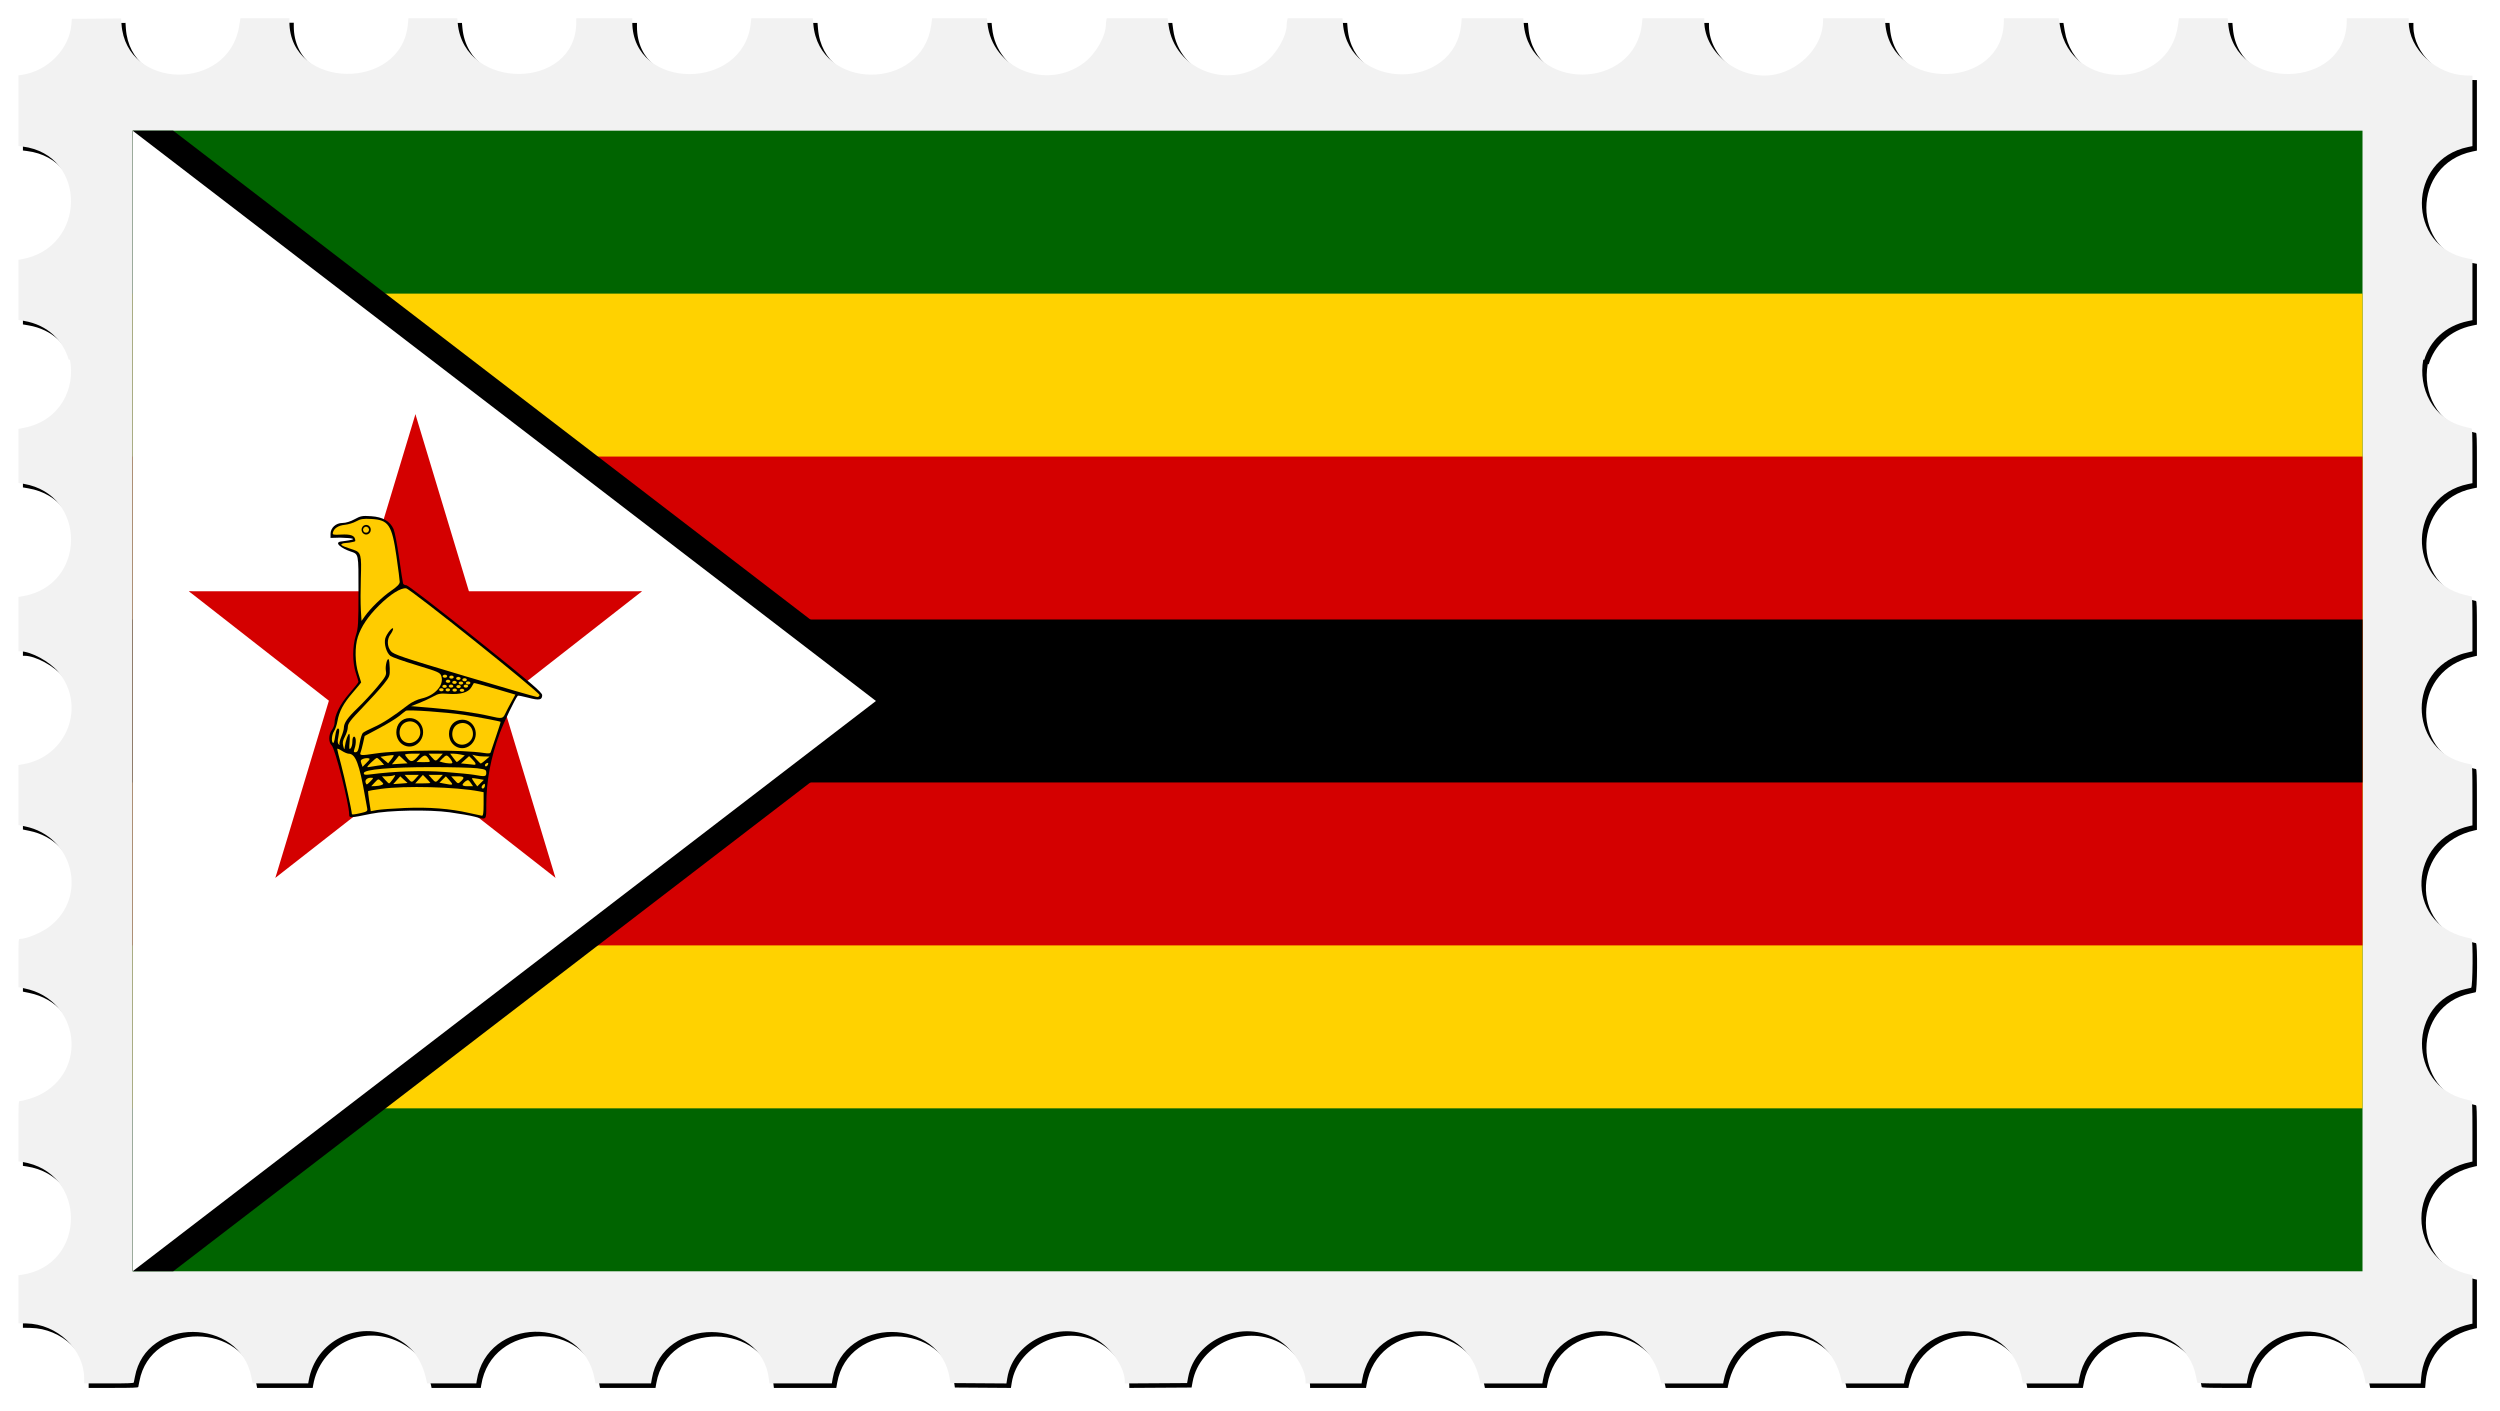 <?xml version="1.0" encoding="UTF-8" standalone="no"?>
<svg id="svg4137" xmlns:rdf="http://www.w3.org/1999/02/22-rdf-syntax-ns#" xmlns="http://www.w3.org/2000/svg" height="1888.6" viewBox="0 0 3346.565 1888.584" width="3346.6" version="1.1" xmlns:cc="http://creativecommons.org/ns#" xmlns:xlink="http://www.w3.org/1999/xlink" xmlns:dc="http://purl.org/dc/elements/1.1/">
<defs id="defs4141">
<filter id="filter6669" style="color-interpolation-filters:sRGB" height="1.034" width="1.019" y="-.017" x="-.009">
<feGaussianBlur id="feGaussianBlur6671" stdDeviation="12.781"/>
</filter>
</defs>
<g id="g4286">
<path id="path6667" d="m168.39 30.675-33.106 0.264-33.106 0.262-0.625 7.5c-2.745 32.939-31.559 62.331-66.195 67.525l-4.68 0.703v47.271 47.27l5.305 0.664c87.639 10.95 86.353 135.92-1.555 151.01l-3.75 0.645v40.26 40.26l7.25 1.225c32.588 5.504 52.666 26.888 60.043 51.945h1.621c7.535 37.886-12.641 81.409-60.779 91.064l-8.135 1.631v36.154 36.154l7.125 1.223c84.85 14.55 84.231 135.48-0.769 150.28l-6.356 1.107v36.396 36.396h2.311c14.445 0 39.573 13.657 51.363 27.916 37.423 45.258 11.534 112.93-47.107 123.15l-6.566 1.145v40.172 40.172l8.75 1.791c64.937 13.295 84.777 94.403 32.811 134.14-10.728 8.203-30.73 16.522-39.721 16.522-1.749 0-1.84 1.603-1.84 32.275v32.275l8.352 1.719c73.667 15.164 86.001 111.24 18.393 143.27-6.865 3.252-20.917 7.463-24.904 7.463-1.756 0-1.84 1.837-1.84 40.387v40.387l4.68 0.703c87.501 13.122 87.501 137.93 0 151.05l-4.68 0.703v32.137 32.135l10.25 0.178c41.71 0.722 77.649 34.737 77.734 73.572l0.016 6.75h33.031c25.576 0 33.108-0.282 33.373-1.25 0.188-0.688 0.883-4.175 1.543-7.75 14.816-80.196 140.34-79.771 155.91 0.527l1.643 8.467h37.205 37.203l0.645-3.75c9.138-53.208 65.77-81.661 114.95-57.75 23.808 11.576 36.816 29.364 42.963 58.75l0.574 2.75h32.936 32.936l0.596-3.75c13.59-85.611 141.56-87.912 157.7-2.836l1.248 6.586h37.17 37.17l1.149-6.601c14.518-83.37 147.04-82.65 156.65 0.852l0.662 5.75h41.768 41.77l1.172-6.75c14.481-83.357 144.77-82.633 156.79 0.871l0.773 5.379 37.514 0.262 37.512 0.262 1.076-6.828c8.336-52.942 76.344-80.993 122.17-50.393 19.714 13.163 35.197 37.11 35.197 54.438v2.781l41.693-0.26 41.695-0.262 1.367-7.5c9.456-51.829 73.815-78.703 120.53-50.328 19.182 11.652 36.719 38.186 36.719 55.559v2.769h37.455 37.455l0.615-3.75c14.565-88.653 141.13-87.852 157.99 1l0.521 2.75h41.438 41.434l0.617-3.75c14.652-89.183 140.61-87.988 158.07 1.5l0.438 2.25h41.463 41.463l0.519-2.75c7.753-40.865 38.755-67.25 79.018-67.25 40.3 0 71.257 26.347 79.016 67.25l0.521 2.75h41.463 41.463l0.519-2.75c16.866-88.901 143.42-89.702 157.99-1l0.615 3.75h37.205 37.205l1.643-8.467c15.548-80.17 141.31-80.595 155.92-0.527 0.652 3.575 1.341 7.062 1.529 7.75 0.265 0.968 7.788 1.25 33.328 1.25h32.984l0.617-3.75c14.221-86.557 140.47-88.16 157.48-2l1.137 5.75h36.785 36.785l0.684-8.25c3.006-36.224 27.718-62.938 65.854-71.191l2.75-0.596v-32.463-32.461l-2.75-0.596c-40.097-8.679-65.588-38-65.588-75.443 0-37.472 25.461-66.756 65.588-75.441l2.75-0.596v-40.512c0-31.573-0.276-40.583-1.25-40.832-0.688-0.176-4.4-1.071-8.25-1.988-77.675-18.498-77.295-130.95 0.5-147.62 3.025-0.648 6.287-1.396 7.25-1.66 2.265-0.621 2.756-65.15 0.5-65.727-0.688-0.176-4.4-1.071-8.25-1.988-81.91-19.507-76.863-130.98 6.75-149.07l2.75-0.596v-40.512c0-31.547-0.277-40.595-1.25-40.881-0.688-0.202-4.4-1.082-8.25-1.957-72.239-16.419-79.512-116.12-10.5-143.92 5.883-2.37 8.377-3.109 17.25-5.107l2.75-0.619v-36.512c0-28.347-0.28-36.596-1.25-36.881-0.688-0.202-4.4-1.094-8.25-1.982-79.578-18.36-76.705-132.17 3.75-148.56l5.75-1.172v-36.461c0-28.306-0.28-36.543-1.25-36.828-0.688-0.202-4.374-1.091-8.193-1.976-44.63-10.345-63.242-52.943-56.359-90.004h1.324c7.5-24.307 27.131-45.231 58.728-51.738l5.75-1.184v-40.701-40.701l-6.504-1.234c-81.999-15.555-81.409-132.26 0.754-149.18l5.75-1.184-0.01-47.18-0.01-47.18-8.736-0.217h-0.01c-39.588-0.995-76.234-35.338-76.234-71.443v-4.84h-41.5-41.5v3.543c0 92.315-150.89 95.886-158.68 3.756l-0.615-7.299h-32.674-32.674l-1.176 8.832c-11.773 88.423-143.65 89.722-157.99 1.557l-1.69-10.385h-36.75-36.75v3.543c0 92.358-150.89 95.929-158.68 3.756l-0.615-7.299h-41.354-41.354v3.543c0 32.139-28.277 63.994-63.5 71.533-45.882 9.821-95.5-27.203-95.5-71.26v-3.816h-41.363-41.361l-0.684 6.75c-9.234 91.163-150.57 91.653-158.27 0.549l-0.615-7.299h-41.207-41.207l-0.625 7.385c-7.627 90.231-150.71 90.223-158.34-0.01l-0.623-7.375h-36.728-36.728l-0.625 3.125c-0.344 1.719-0.625 4.335-0.625 5.816 0 15.126-14.074 39.423-29.463 50.863-49.549 36.836-120.77 8.742-128.69-50.766l-1.205-9.039h-40.703-40.703l-0.602 2.25c-0.332 1.238-0.61 3.796-0.617 5.686-0.064 16.181-13.528 39.8-29.508 51.768-50.063 37.492-122.91 7.612-129.09-52.953l-0.689-6.75h-36.682-36.682l-1.176 8.83c-11.916 89.495-150.57 88.547-157.85-1.08l-0.629-7.75h-41.213-41.215l-0.648 6.33c-9.433 92.073-158.63 90.764-158.63-1.395v-4.939h-37.5-37.5v5.34c0 91.384-150.07 92.718-158.65 1.41l-0.635-6.75h-32.711-32.709l-0.617 7.25c-8.17 91.024-159.08 88.464-159.08-2.953v-4.553h-32.791-32.789l-1.633 10.299c-14.023 88.403-151.44 86.17-157.54-2.561l-0.535-7.764z" filter="url(#filter6669)"/>
<path id="path4687" d="m162.39 24.675-33.106 0.264-33.105 0.262-0.625 7.5c-2.745 32.939-31.56 62.331-66.195 67.525l-4.68 0.703v47.271 47.27l5.305 0.664c87.639 10.95 86.353 135.92-1.555 151.01l-3.75 0.645v40.26 40.26l7.25 1.225c32.588 5.504 52.666 26.888 60.043 51.945h1.621c7.535 37.886-12.641 81.409-60.779 91.064l-8.135 1.631v36.154 36.154l7.125 1.223c84.85 14.55 84.231 135.48-0.769 150.28l-6.356 1.107v36.396 36.396h2.311c14.445 0 39.573 13.657 51.363 27.916 37.423 45.258 11.534 112.93-47.107 123.15l-6.566 1.145v40.172 40.172l8.75 1.791c64.937 13.295 84.777 94.403 32.811 134.14-10.728 8.203-30.73 16.522-39.721 16.522-1.749 0-1.84 1.603-1.84 32.275v32.275l8.352 1.719c73.667 15.164 86.001 111.24 18.393 143.27-6.865 3.252-20.917 7.463-24.904 7.463-1.756 0-1.84 1.837-1.84 40.387v40.387l4.68 0.703c87.501 13.122 87.501 137.93 0 151.05l-4.68 0.703v32.137 32.135l10.25 0.178c41.71 0.722 77.649 34.737 77.734 73.572l0.016 6.75h33.031c25.576 0 33.108-0.282 33.373-1.25 0.188-0.688 0.883-4.175 1.543-7.75 14.816-80.196 140.34-79.771 155.91 0.527l1.643 8.467h37.205 37.203l0.645-3.75c9.138-53.208 65.77-81.661 114.95-57.75 23.808 11.576 36.816 29.364 42.963 58.75l0.574 2.75h32.936 32.936l0.596-3.75c13.59-85.611 141.56-87.912 157.7-2.836l1.248 6.586h37.17 37.17l1.149-6.601c14.518-83.37 147.04-82.65 156.65 0.852l0.662 5.75h41.768 41.77l1.172-6.75c14.481-83.357 144.77-82.633 156.79 0.871l0.773 5.379 37.514 0.262 37.512 0.262 1.076-6.828c8.336-52.942 76.344-80.993 122.17-50.393 19.714 13.163 35.197 37.11 35.197 54.438v2.781l41.693-0.26 41.695-0.262 1.367-7.5c9.456-51.829 73.815-78.703 120.53-50.328 19.182 11.652 36.719 38.186 36.719 55.559v2.769h37.455 37.455l0.615-3.75c14.565-88.653 141.13-87.852 157.99 1l0.521 2.75h41.438 41.434l0.617-3.75c14.652-89.183 140.61-87.988 158.07 1.5l0.438 2.25h41.463 41.463l0.519-2.75c7.753-40.865 38.755-67.25 79.018-67.25 40.3 0 71.257 26.347 79.016 67.25l0.521 2.75h41.463 41.463l0.519-2.75c16.866-88.901 143.42-89.702 157.99-1l0.615 3.75h37.205 37.205l1.643-8.467c15.548-80.17 141.31-80.595 155.92-0.527 0.652 3.575 1.341 7.062 1.529 7.75 0.265 0.968 7.788 1.25 33.328 1.25h32.984l0.617-3.75c14.221-86.557 140.47-88.16 157.48-2l1.137 5.75h36.785 36.785l0.684-8.25c3.006-36.224 27.718-62.938 65.854-71.191l2.75-0.596v-32.463-32.461l-2.75-0.596c-40.097-8.679-65.588-38-65.588-75.443 0-37.472 25.461-66.756 65.588-75.441l2.75-0.596v-40.512c0-31.573-0.276-40.583-1.25-40.832-0.688-0.176-4.4-1.071-8.25-1.988-77.675-18.498-77.295-130.95 0.5-147.62 3.025-0.648 6.287-1.396 7.25-1.66 2.265-0.621 2.756-65.15 0.5-65.727-0.688-0.176-4.4-1.071-8.25-1.988-81.91-19.507-76.863-130.98 6.75-149.07l2.75-0.596v-40.512c0-31.547-0.277-40.595-1.25-40.881-0.688-0.202-4.4-1.082-8.25-1.957-72.239-16.419-79.512-116.12-10.5-143.92 5.883-2.37 8.377-3.109 17.25-5.107l2.75-0.619v-36.512c0-28.347-0.28-36.596-1.25-36.881-0.688-0.202-4.4-1.094-8.25-1.982-79.578-18.36-76.705-132.17 3.75-148.56l5.75-1.172v-36.461c0-28.306-0.28-36.543-1.25-36.828-0.688-0.202-4.374-1.091-8.193-1.976-44.63-10.345-63.242-52.943-56.359-90.004h1.324c7.5-24.307 27.131-45.231 58.728-51.738l5.75-1.184v-40.701-40.701l-6.504-1.234c-81.999-15.555-81.409-132.26 0.754-149.18l5.75-1.184-0.01-47.18-0.01-47.18-8.736-0.217h-0.01c-39.9-1.251-76.5-35.594-76.5-71.7v-4.84h-41.5-41.5v3.543c0 92.315-150.89 95.886-158.68 3.756l-0.615-7.299h-32.674-32.674l-1.176 8.832c-11.773 88.423-143.65 89.722-157.99 1.557l-1.69-10.385h-36.75-36.75v3.543c0 92.358-150.89 95.929-158.68 3.756l-0.615-7.299h-41.354-41.354v3.543c0 32.139-28.277 63.994-63.5 71.533-45.882 9.821-95.5-27.203-95.5-71.26v-3.816h-41.363-41.361l-0.684 6.75c-9.234 91.163-150.57 91.653-158.27 0.549l-0.615-7.299h-41.207-41.207l-0.625 7.385c-7.627 90.231-150.71 90.223-158.34-0.01l-0.623-7.375h-36.728-36.728l-0.625 3.125c-0.344 1.719-0.625 4.335-0.625 5.816 0 15.126-14.074 39.423-29.463 50.863-49.549 36.836-120.77 8.742-128.69-50.766l-1.205-9.039h-40.703-40.703l-0.602 2.25c-0.332 1.238-0.61 3.796-0.617 5.686-0.064 16.181-13.528 39.8-29.508 51.768-50.063 37.492-122.91 7.612-129.09-52.953l-0.689-6.75h-36.682-36.682l-1.176 8.83c-11.916 89.495-150.57 88.547-157.85-1.08l-0.629-7.75h-41.213-41.215l-0.648 6.33c-9.433 92.073-158.63 90.764-158.63-1.395v-4.939h-37.5-37.5v5.34c0 91.384-150.07 92.718-158.65 1.41l-0.635-6.75h-32.711-32.709l-0.617 7.25c-7.77 91.28-158.68 88.72-158.68-2.697v-4.553h-32.791-32.789l-1.633 10.299c-14.023 88.403-151.44 86.17-157.54-2.561l-0.535-7.764z" fill="#f2f2f2"/>
<g id="g4202" transform="matrix(11.845 0 0 12.118 177.58 174.92)">
<rect id="rect4" height="126" width="252" y="0" x="0" fill="#006400"/>
<rect id="rect6" height="90" width="252" y="18" x="0" fill="#ffd200"/>
<rect id="rect8" height="54" width="252" y="36" x="0" fill="#d40000"/>
<rect id="rect10" y="54" x="0" height="18" width="252"/>
<path id="path12" d="m4.583 0 84 63-84 63h-4.583v-126h4.583z"/>
<path id="path14" fill="#fff" d="m0-0 84 63-84 63"/>
<g id="star" fill="#d40000" transform="matrix(26.92 0 0 28.306 31.956 59.63)">
<g id="cone">
<polygon id="triangle" points="0.5 1 0 0 0 1" fill="#d40000" transform="matrix(.951 .309 -.309 .951 0 -1)"/>
<use id="use2189" xlink:href="#triangle" transform="scale(-1,1)" height="600" width="900" y="0" x="0" fill="#d40000"/>
</g>
<use id="use2191" xlink:href="#cone" transform="rotate(72.001)" height="600" width="900" y="0" x="0"/>
<use id="use2193" xlink:href="#cone" transform="rotate(-72.001)" height="600" width="900" y="0" x="0"/>
<use id="use2195" xlink:href="#cone" transform="rotate(144)" height="600" width="900" y="0" x="0"/>
<use id="use2197" xlink:href="#cone" transform="rotate(216)" height="600" width="900" y="0" x="0"/>
</g>
<g id="layer1" transform="matrix(.034 0 0 .034 21.702 41.389)">
<path id="path7127" fill-opacity="0" d="m10.602 526.28v-496.63h358.35 358.35v496.63 496.63h-358.35-358.35v-496.63z"/>
<path id="path7125" d="m537.16 973.47c0.154-78.618 14.544-153.42 44.896-233.37 13.808-36.371 50.082-110.25 59.704-121.6 0.951-1.122 16.417 1.762 34.369 6.408 36.727 9.506 46.757 7.756 46.757-8.156 0-9.11-37.544-40.366-221.12-184.08-123.69-96.836-225.11-173.11-230.19-173.11-4.993 0-9.972-2.587-11.063-5.748-1.092-3.161-7.031-40.676-13.197-83.365-6.167-42.689-14.481-84.777-18.476-93.528-11.681-25.586-35.799-39.098-74.382-41.671-29.206-1.948-35.319-0.85-55.092 9.896-13.387 7.276-29.397 12.087-40.219 12.087-21.999 0-39.697 15.862-39.697 35.579v13.005l32.075-0.903c91.927 3.075 8.029 11.519 1.337 12.733-22.823 4.141 4.965 22.797 31.81 31.784 28.886 9.671 27.685 4.002 27.685 130.67 0 104-0.914 118.74-8.848 142.71-11.648 35.188-11.648 87.441 0 121.86 4.708 13.91 8.624 26.864 8.704 28.785 0.079 1.922-13.626 18.931-30.456 37.797-30.396 34.074-49.033 70.643-49.033 96.213 0 5.887-3.982 15.965-8.848 22.395-11.227 14.834-11.571 40.262-0.676 49.958 11.302 10.058 58.026 190.18 58.15 224.17 0.045 12.394 2.156 12.338 73.038-1.944 57.224-11.53 192.54-14.002 261.02-4.768 31.632 4.265 68.463 10.566 81.846 14.002 42.15 10.822 39.805 13.043 39.905-37.805z"/>
<g fill="#fc0">
<path id="path7123" d="m479.56 999.39c-62.406-14.031-132.93-19.384-212.36-16.12-40.149 1.65-82.221 4.67-93.493 6.712l-20.495 3.713-5.084-31.998c-2.796-17.599-4.45-32.658-3.674-33.464 0.776-0.806 20.25-4.01 43.276-7.119 79.05-10.675 248.02-6.447 326.12 8.16l14.378 2.689v38.575c0 28.132-1.497 38.403-5.53 37.941-3.042-0.349-22.452-4.439-43.135-9.088z"/>
<path id="path7121" d="m90.236 1002.3c0-9.261-24.61-119.73-35.356-158.71-7.32-26.55-13.309-49.999-13.309-52.107 0-2.108 6.705 0.474 14.901 5.738 8.195 5.264 18.647 9.618 23.227 9.674 22.796 0.28 35.278 32.315 54.606 140.15 2.72 15.175 5.859 32.075 6.976 37.557 1.78 8.735-0.729 10.582-20.3 14.945-24.739 5.514-30.744 6.052-30.744 2.752z"/>
<path id="path7119" d="m521.94 917.74c-1.358-2.284 0.495-6.71 4.118-9.835 5.356-4.62 6.588-4.339 6.588 1.507 0 8.585-7.216 14.198-10.706 8.328z"/>
<path id="path7117" d="m166.49 900.18c11.757-12.22 12.008-12.263 21.203-3.614 8.771 8.25 8.844 8.941 1.274 12.043-4.417 1.81-13.958 3.437-21.203 3.614l-13.172 0.323 11.898-12.367z"/>
<path id="path7115" d="m458.42 907.19c0.944-2.945 5.59-7.974 10.323-11.177 7.455-5.043 9.669-4.327 16.554 5.354l7.949 11.177h-18.272c-11.935 0-17.676-1.857-16.555-5.354z"/>
<path id="path7113" d="m497.73 900.63c-5.194-6.863-8.792-13.156-7.997-13.983 0.796-0.827 9.944 0.006 20.329 1.852l18.882 3.356-10.885 10.627-10.885 10.627-9.444-12.479z"/>
<path id="path7111" d="m136.16 901.27c-3.249-8.799 4.479-16.134 17.12-16.249 10.056-0.091 9.825 0.891-3.203 13.612-9.988 9.753-11.205 9.983-13.917 2.637z"/>
<path id="path7109" d="m239.49 893.01 11.666-12.642 11.342 10.343c6.238 5.689 11.979 10.66 12.758 11.048 0.779 0.388-9.575 1.423-23.008 2.299l-24.424 1.594 11.666-12.642z"/>
<path id="path7107" d="m396.2 903.89-14.781-2.844 10.638-10.343 10.638-10.343 12.713 13.792c13.908 15.088 12.449 15.828-19.208 9.738z"/>
<path id="path7105" d="m200.84 891.85-10.391-11.496h15.894c8.742 0 19.346-1.377 23.565-3.06 6.188-2.468 5.669-0.245-2.682 11.496-5.694 8.006-11.623 14.556-13.175 14.556-1.552 0-7.497-5.173-13.212-11.496z"/>
<path id="path7103" d="m313.67 889.54 12.733-13.814 12.427 12.375c6.835 6.806 12.427 13.023 12.427 13.814 0 0.791-11.322 1.439-25.16 1.439h-25.16l12.733-13.814z"/>
<path id="path7101" d="m430.89 891.85-10.391-11.496h20.68c22.343 0 25.213 3.507 12.589 15.382-10.38 9.764-10.57 9.732-22.878-3.886z"/>
<path id="path7099" d="m276.05 887.25-10.391-11.496h23.663 23.663l-10.391 11.496c-12.829 14.194-13.715 14.194-26.545 0z"/>
<path id="path7097" d="m355.68 887.25-10.391-11.496h23.663 23.663l-10.391 11.496c-12.829 14.194-13.715 14.194-26.545 0z"/>
<path id="path7095" d="m497.26 875.63c-10.95-1.967-54.947-6.181-97.772-9.366-74.332-5.528-166.33-2.569-248.42 7.988-16.944 2.179-21.015 1.357-21.015-4.244 0-11.858 88.714-19.541 225.63-19.541 66.915 0 135.1 1.717 151.53 3.815 27.631 3.53 29.863 4.646 29.863 14.945 0 12.266-3.787 12.875-39.817 6.403z"/>
<path id="path7093" d="m153.22 836.46c9.089-8.735 18.199-15.882 20.243-15.882 2.045 0 8.25 5.015 13.79 11.144l10.072 11.144-21.467 2.891c-11.807 1.59-25.449 3.723-30.316 4.739-6.575 1.373-4.602-2.233 7.677-14.035z"/>
<path id="path7091" d="m121.88 838.56c-3.281-9.124-2.36-11.732 5.202-14.733 5.053-2.005 12.921-3.04 17.484-2.299 7.248 1.177 6.591 3.038-5.202 14.733l-13.498 13.386-3.986-11.086z"/>
<path id="path7089" d="m532.65 844.06c0-2.259 2.885-5.257 6.411-6.663 4.285-1.709 5.595-0.347 3.951 4.106-2.685 7.273-10.362 9.168-10.362 2.557z"/>
<path id="path7087" d="m235.34 827.5c6.573-7.575 11.952-14.129 11.954-14.565 0.002-0.436 6.314 5.069 14.028 12.232l14.025 13.025-25.979 1.54-25.979 1.54 11.951-13.772z"/>
<path id="path7085" d="m471.78 840.2-18.838-1.762 13.52-11.824 13.52-11.824 10.848 10.593c11.831 11.552 14 18.644 5.318 17.383-3.042-0.442-14.007-1.596-24.368-2.565z"/>
<path id="path7083" d="m198.15 827.45-12.753-10.57 21.2-3.304c11.66-1.817 21.935-2.538 22.832-1.601 0.897 0.937-2.904 7.18-8.447 13.874l-10.078 12.17-12.753-10.57z"/>
<path id="path7081" d="m391.85 835.05-10.292-3.009 11.268-11.003c9.542-9.317 12.341-10.077 18.275-4.958 3.854 3.325 8.96 9.836 11.346 14.47 3.74 7.264 2.64 8.362-7.984 7.967-6.777-0.252-16.953-1.812-22.614-3.467z"/>
<path id="path7079" d="m503.61 824.52-12.994-14.451 11.06 2.892c6.083 1.591 19.024 2.931 28.757 2.978l17.696 0.086-13.272 11.308c-7.3 6.219-14.393 11.382-15.763 11.473-1.37 0.091-8.338-6.338-15.484-14.286z"/>
<path id="path7077" d="m276.66 823.55c-5.202-5.756-9.459-11.884-9.459-13.617 0-1.734 11.258-3.152 25.018-3.152h25.018l-8.378 9.623c-14.819 17.02-21.863 18.584-32.2 7.147z"/>
<path id="path7075" d="m317.46 822.52c14.258-13.032 19.176-12.727 28.431 1.762 6.373 9.977 6.172 10.093-17.318 9.949l-23.766-0.145 12.653-11.565z"/>
<path id="path7073" d="m427.24 820.32-10.291-13.541h10.844c5.964 0 16.95 1.269 24.412 2.821l13.569 2.821-12.548 10.975c-6.902 6.036-13.256 10.86-14.122 10.72-0.865-0.14-6.204-6.348-11.864-13.795z"/>
<path id="path7071" d="m355.68 818.28-10.391-11.496h23.663 23.663l-10.391 11.496c-12.829 14.194-13.715 14.194-26.545 0z"/>
<path id="path7069" d="m119.12 803.33c1.805-4.426 5.634-18.394 8.508-31.039l5.225-22.992 48.567-25.291c26.712-13.91 56.443-31.669 66.07-39.464 9.626-7.795 19.752-15.523 22.5-17.173 6.88-4.13 135.18 4.716 191.88 13.23 43.662 6.556 120.25 20.717 122.83 22.71 0.643 0.497-6.045 21.394-14.863 46.438-8.818 25.044-16.833 48.353-17.811 51.797-1.334 4.7-6.729 5.49-21.62 3.17-72.704-11.332-282.17-10.276-362.74 1.828-45.806 6.881-52.479 6.439-48.542-3.213z"/>
</g>
<g id="g1930">
<path id="path7067" d="m488.75 774.95c28.498-29.621 8.999-78.526-31.309-78.526-25.87 0-44.241 19.095-44.241 45.984 0 41.896 47.052 62.163 75.55 32.542z"/>
<path id="path7065" fill="#fc0" d="m441.16 773.9c-24.075-12.542-22.365-52.766 2.703-63.558 24.211-10.424 48.966 6.044 48.966 32.573 0 25.228-29.157 42.713-51.669 30.985z"/>
</g>
<use id="use1934" xlink:href="#g1930" transform="translate(-175.13 -5.241)" height="1052.362" width="744.094" y="0" x="0"/>
<g fill="#fc0">
<path id="path7059" d="m99.194 790.39c6.221-17.006 5.414-38.787-1.437-38.787-3.624 0-5.751 5.954-5.751 16.094 0 8.852-2.642 18.681-5.87 21.842-4.852 4.751-5.445 1.163-3.417-20.693 1.349-14.542 0.761-26.441-1.308-26.441-3.969 0-11.667 22.027-14.463 41.386-1.64 11.351-1.707 11.325-5.37-2.061-2.861-10.454-1.524-17.504 5.838-30.801 5.251-9.484 9.548-23.367 9.548-30.851 0-11.274 8.439-22.156 49.218-63.466 27.07-27.423 58.578-61.434 70.019-75.58 19.795-24.478 20.764-26.98 20.052-51.774-0.412-14.329-2.001-27.356-3.533-28.948-5.17-5.374-12.098 22.39-9.365 37.532 2.471 13.689-0.073 18.308-28.626 51.988-17.236 20.33-46.432 51.078-64.881 68.329-33.984 31.777-46.156 48.951-46.156 65.123 0 4.908-3.846 17.852-8.547 28.765-4.701 10.913-7.395 22.003-5.987 24.644 1.576 2.957 0.541 2.874-2.694-0.214-3.83-3.657-4.081-10.441-0.924-25.044 2.381-11.015 3.32-21.725 2.087-23.799-4.746-7.981-10.341 2.283-13.122 24.07-1.595 12.493-4.638 21.598-6.764 20.232-6.4-4.111-4.358-26.753 3.459-38.352 4.028-5.978 9.019-20.299 11.091-31.825 5.811-32.328 19.777-57.952 50.637-92.905 15.553-17.616 28.279-32.731 28.279-33.589 0-0.858-4.105-13.783-9.123-28.721-11.602-34.541-12.417-87.149-1.846-119.13 11.14-33.7 34.063-67.017 70.333-102.22 37.443-36.345 73.017-58.217 90.277-55.505 14.852 2.334 443.19 337.21 443.19 346.48 0 3.672-3.484 6.622-7.742 6.556s-113.18-30.894-242.06-68.505c-205.95-60.107-235.54-69.864-244.43-80.608-12.636-15.269-13.18-38.61-1.267-54.351 4.867-6.431 8.848-14.422 8.848-17.76 0-10.174-21.865 15.849-26.045 30.999-4.886 17.709 4.247 47.391 17.538 56.992 5.252 3.794 44.49 17.255 87.195 29.914 72.886 21.605 77.899 23.804 81.769 35.871 9.291 28.971-21.326 62.67-65.622 72.228-14.284 3.082-32.477 11.581-45.024 21.034-49.879 37.578-84.691 59.666-113.8 72.209-17.119 7.375-33.578 15.819-36.576 18.763-2.997 2.944-7.454 16.341-9.905 29.77-5.203 28.517-7.304 32.902-15.766 32.902-4.898 0-5.324-2.575-1.951-11.795z"/>
<path id="path7057" d="m548.13 684.53c-45.51-10.45-117.51-20.41-190.68-26.37l-70.343-5.733 26.545-10.059c14.6-5.533 35.58-15.046 46.624-21.141 17.326-9.562 24.301-10.771 50.877-8.815 39.461 2.904 66.057-4.375 75.925-20.78 4.124-6.856 8.043-13.268 8.709-14.249 0.666-0.981 32.003 7.078 69.637 17.909l68.426 19.692-13.261 23.477c-7.294 12.912-16.497 30.202-20.452 38.422-8.03 16.688-10.852 17.104-52.005 7.652z"/>
<path id="path7035" d="m120.17 339.4c-1.242-19.879-1.242-66.266-0.001-103.08 2.566-76.093 0.58-83.582-24.373-91.936-20.37-6.82-46.964-14.158-39.113-18.823 8.571-5.093 16.507-1.51 38.291-6.928 7.715-1.919 7.395-1.619 6.153-8.207-2.236-11.863-13.907-17.211-46.717-15.442-25.767 1.39-28.956 0.653-27.21-6.286 3.529-14.026 17.978-23.294 39.627-25.418 11.657-1.144 28.807-6.29 38.112-11.438 13.73-7.595 23.066-9.036 49.547-7.646 57.954 3.042 68.923 18.951 84.11 121.98 5.894 39.988 10.759 77.074 10.811 82.412 0.068 6.936-8.021 15.161-28.342 28.821-29.923 20.114-68.606 56.693-87.441 82.687l-11.196 15.45-2.257-36.143z"/>
</g>
<path id="path2254" d="m174.29 95.219a18.571 20 0 1 1 -37.143 0 18.571 20 0 1 1 37.143 0z" transform="matrix(.81 0 0 .77 11.801 5.87)" stroke="#000" stroke-linecap="square" stroke-width=".323"/>
<g stroke="#000" stroke-linecap="square" fill="#fc0">
<path id="path2256" d="m167.86 88.076a6.429 4.286 0 1 1 -12.857 0 6.429 4.286 0 1 1 12.857 0z" transform="matrix(1.574 0 0 2.328 -116.7 -125.75)" stroke-width="0.325"/>
<g stroke-width=".255">
<path id="path5389" d="m410.71 558.08a7.5 5 0 1 1 -15 0 7.5 5 0 1 1 15 0z" transform="translate(-3.571 -2.857)"/>
<path id="path5409" d="m410.71 558.08a7.5 5 0 1 1 -15 0 7.5 5 0 1 1 15 0z" transform="translate(18.214,-9.21504e-6)"/>
<path id="path5411" d="m410.71 558.08a7.5 5 0 1 1 -15 0 7.5 5 0 1 1 15 0z" transform="translate(41.071 4.286)"/>
<path id="path5415" d="m410.71 558.08a7.5 5 0 1 1 -15 0 7.5 5 0 1 1 15 0z" transform="translate(61.786 8.571)"/>
<path id="path5417" d="m410.71 558.08a7.5 5 0 1 1 -15 0 7.5 5 0 1 1 15 0z" transform="translate(6.786 13.571)"/>
<path id="path5419" d="m410.71 558.08a7.5 5 0 1 1 -15 0 7.5 5 0 1 1 15 0z" transform="translate(66.071 29.286)"/>
<path id="path5421" d="m410.71 558.08a7.5 5 0 1 1 -15 0 7.5 5 0 1 1 15 0z" transform="translate(41.786 30.714)"/>
<path id="path5423" d="m410.71 558.08a7.5 5 0 1 1 -15 0 7.5 5 0 1 1 15 0z" transform="translate(16.786 29.286)"/>
<path id="path5425" d="m410.71 558.08a7.5 5 0 1 1 -15 0 7.5 5 0 1 1 15 0z" transform="translate(-4.643 30)"/>
<path id="path5443" d="m410.71 558.08a7.5 5 0 1 1 -15 0 7.5 5 0 1 1 15 0z" transform="translate(49.643 19.286)"/>
<path id="path5445" d="m410.71 558.08a7.5 5 0 1 1 -15 0 7.5 5 0 1 1 15 0z" transform="translate(28.214 17.143)"/>
<path id="path5451" d="m410.71 558.08a7.5 5 0 1 1 -15 0 7.5 5 0 1 1 15 0z" transform="translate(6.071 41.429)"/>
<path id="path5453" d="m410.71 558.08a7.5 5 0 1 1 -15 0 7.5 5 0 1 1 15 0z" transform="translate(28.929 42.143)"/>
<path id="path5455" d="m410.71 558.08a7.5 5 0 1 1 -15 0 7.5 5 0 1 1 15 0z" transform="translate(53.214 42.857)"/>
<path id="path5457" d="m410.71 558.08a7.5 5 0 1 1 -15 0 7.5 5 0 1 1 15 0z" transform="translate(-15.357 41.071)"/>
<path id="path5459" d="m410.71 558.08a7.5 5 0 1 1 -15 0 7.5 5 0 1 1 15 0z" transform="translate(73.571 18.929)"/>
</g>
</g>
</g>
</g>
</g>
</svg>
